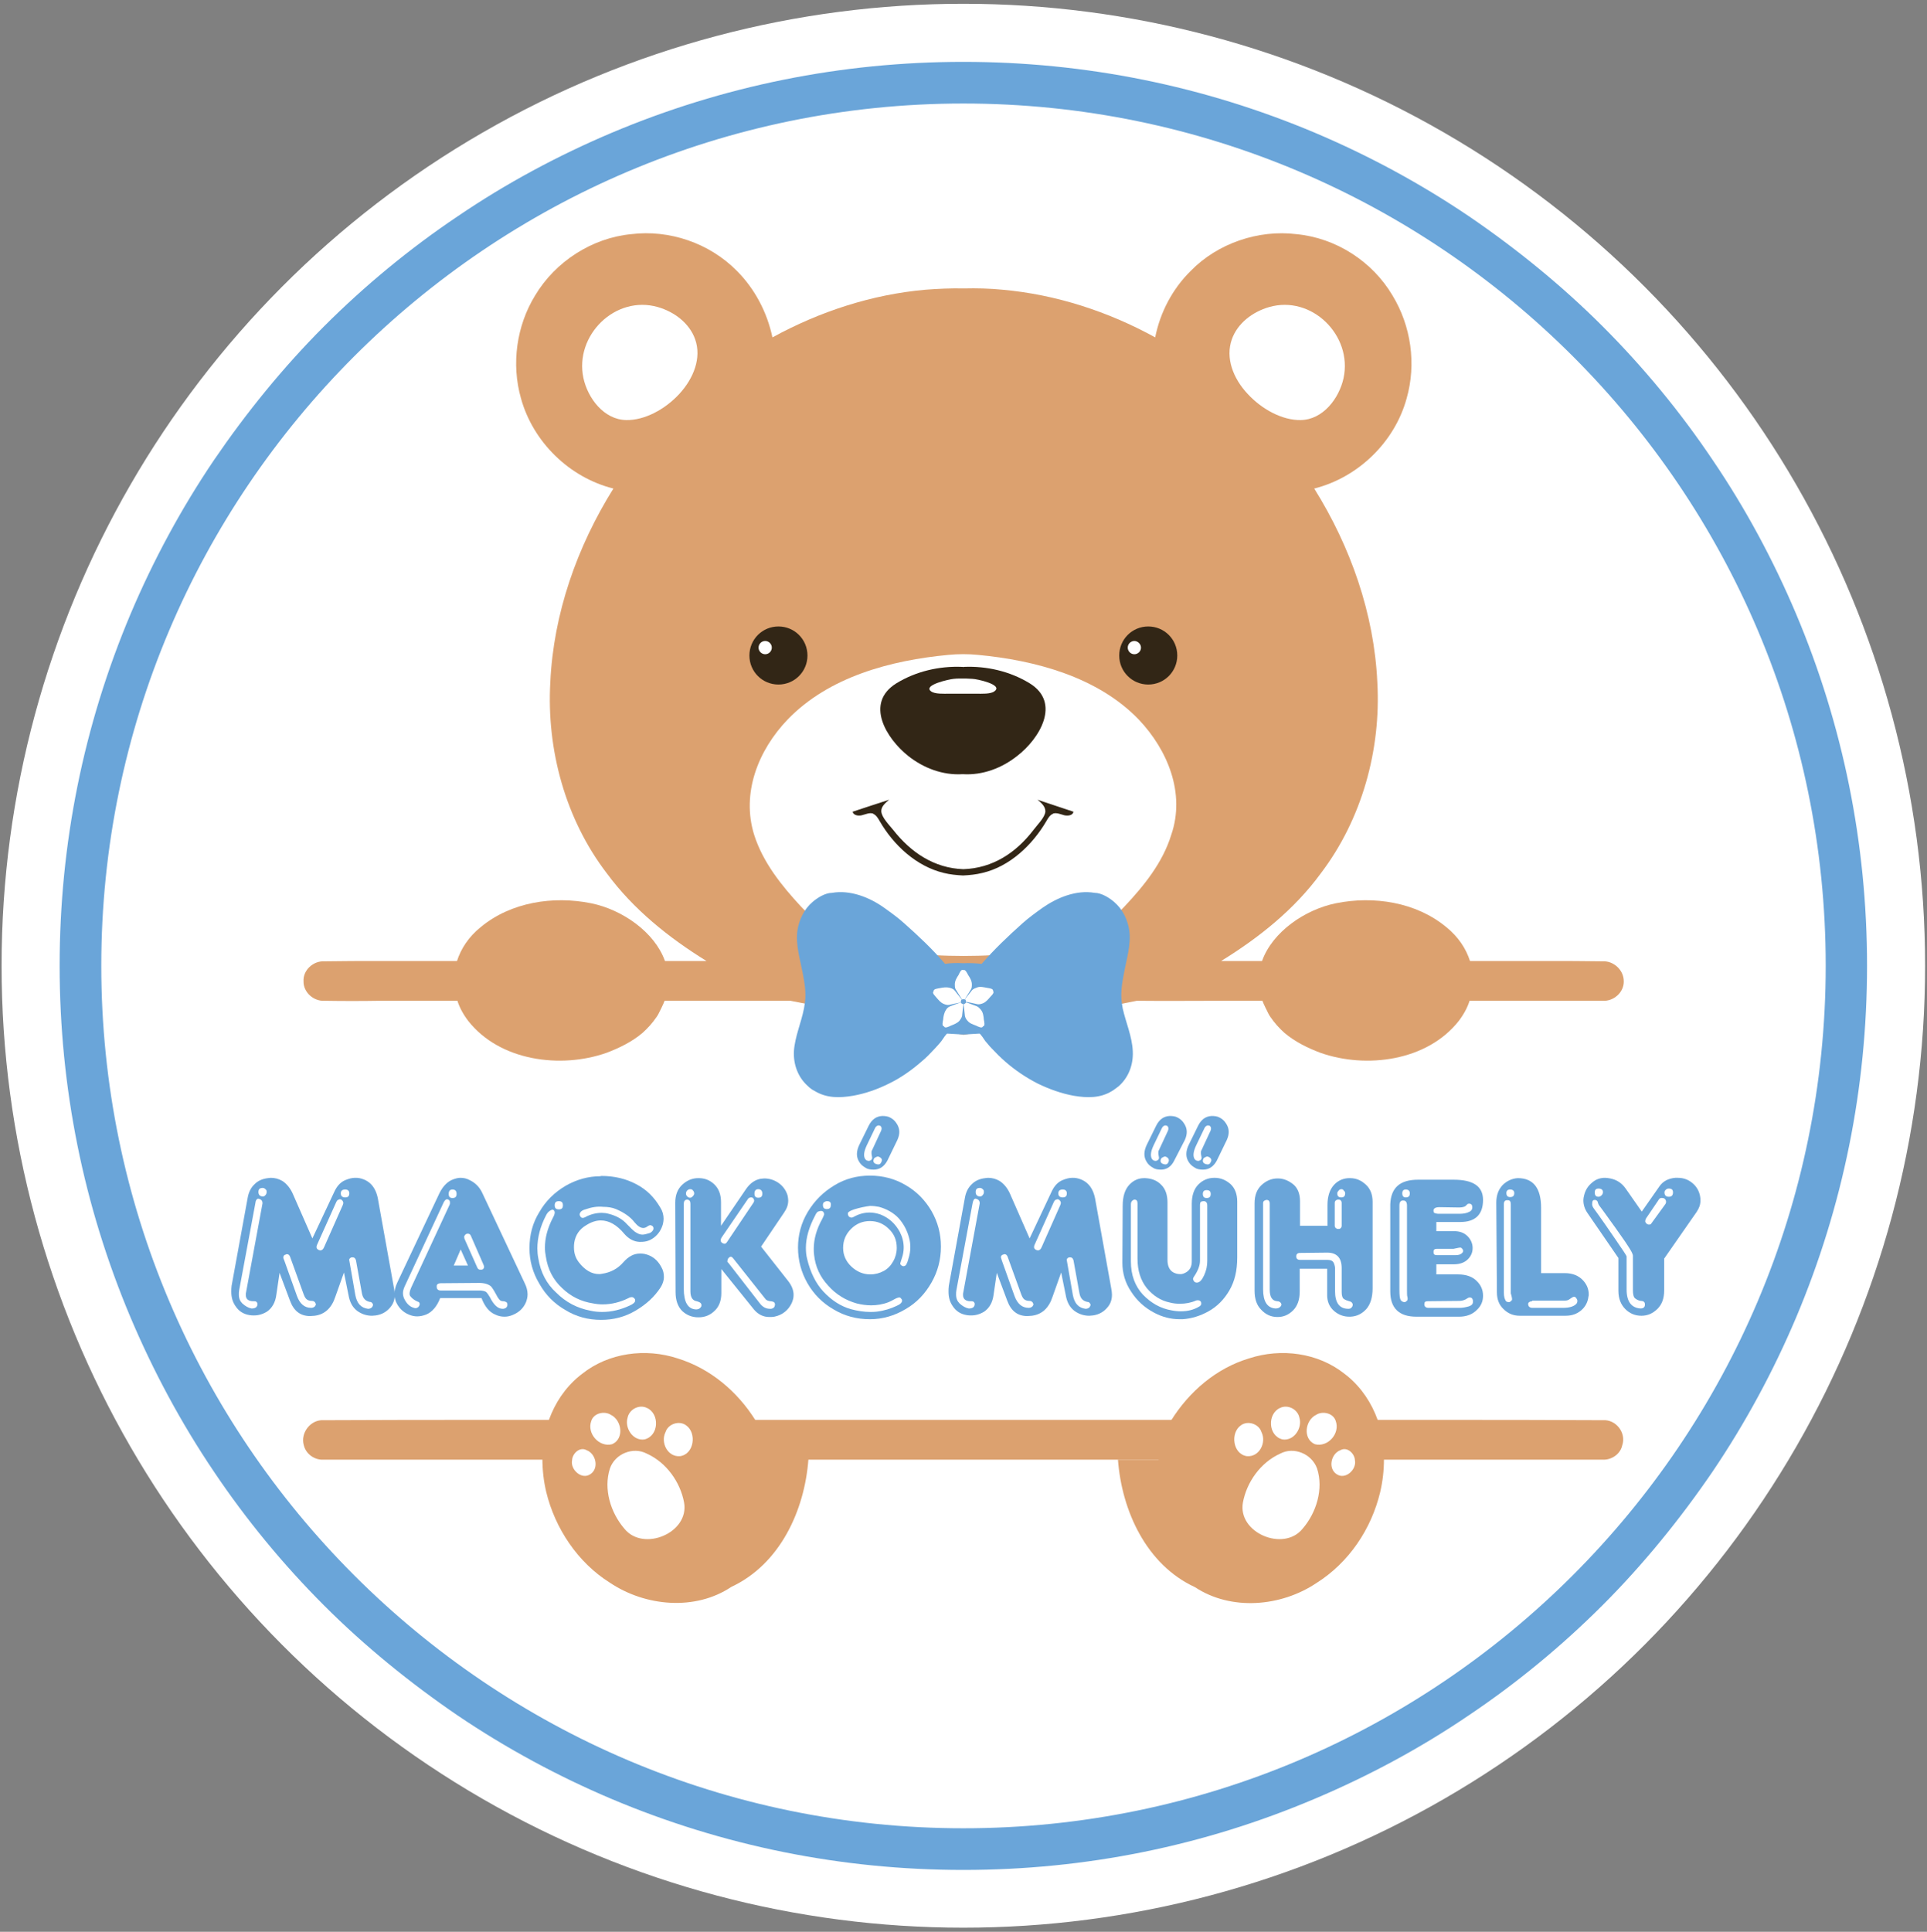 <svg xmlns="http://www.w3.org/2000/svg" xmlns:xlink="http://www.w3.org/1999/xlink" id="R&#xE9;teg_1" x="0px" y="0px" viewBox="-7.7 114.9 610.7 612.1" xml:space="preserve"><rect x="-7.7" y="114.9" width="610.7" height="612.1" fill="#808080" stroke="none"/><circle fill="#FFFFFF" cx="297.6" cy="420.9" r="304.8"></circle><path fill="#FFFFFF" d="M579.9,420.9c0,155.9-126.3,282.2-282.2,282.2S15.4,576.8,15.4,420.9s126.3-282.2,282.2-282.2 S579.9,265.1,579.9,420.9"></path><circle fill="none" stroke="#000000" stroke-miterlimit="10" cx="297.6" cy="420.9" r="282.2"></circle><path fill="#6AA5D9" d="M297.6,707.4c-38.6,0-76.2-7.6-111.5-22.5c-17-7.2-33.3-16-48.7-26.4c-15.1-10.3-29.5-22-42.4-34.9 c-12.9-12.9-24.7-27.2-34.9-42.4c-10.4-15.4-19.2-31.8-26.4-48.8c-14.9-35.3-22.5-72.9-22.5-111.5s7.6-76.2,22.5-111.5 c7.2-17,16-33.3,26.4-48.7c10.3-15.1,22-29.5,34.9-42.4s27.2-24.7,42.4-34.9c15.3-10.4,31.7-19.2,48.7-26.4 c35.3-14.9,72.9-22.5,111.5-22.5s76.2,7.6,111.5,22.5c17,7.2,33.3,16,48.7,26.4c15.1,10.3,29.5,22,42.4,34.9 c12.9,12.9,24.7,27.2,34.9,42.4c10.4,15.3,19.2,31.7,26.4,48.7c14.9,35.3,22.5,72.9,22.5,111.5s-7.6,76.2-22.5,111.5 c-7.2,17-16,33.3-26.4,48.7c-10.3,15.1-22,29.5-34.9,42.4s-27.2,24.7-42.4,34.9c-15.3,10.4-31.7,19.2-48.7,26.4 C373.8,699.8,336.3,707.4,297.6,707.4 M297.6,147.7C147,147.7,24.4,270.3,24.4,420.9S147,694.2,297.6,694.2s273.3-122.6,273.3-273.3 S448.3,147.7,297.6,147.7"></path><path fill="#DCA16F" d="M500.3,564.9c-17.7-0.1-35.3-0.1-53.1-0.1h-28.8h-37.9H342h-30.5h-13.8h-0.1l0,0h-0.1h-13.8h-30.5h-38.5 h-37.9H148c-17.7,0-35.3,0-53.1,0.1c-4.1-0.3-7.5,4-6.3,8c0.7,2.8,3.5,4.7,6.3,4.5c16.8,0,33.6,0,50.5,0c9.6,0,19.2,0,28.8,0h39.2 h40.2h31.3h12.7l0,0h12.5h31.3h40.2h39.2c9.6,0,19.2,0,28.8,0c16.8,0,33.6,0,50.5,0c2.8,0.2,5.7-1.7,6.3-4.5 C507.8,568.9,504.4,564.6,500.3,564.9"></path><path fill="#DCA16F" d="M500.2,419.5c-5.8-0.1-11.7-0.1-17.7-0.1l0,0H382.3c-1,0-2,0-3,0c12-7.4,23.2-16.3,31.6-27.8 c13-17.1,19.1-39.1,17.9-60.5c-1-21.8-8.5-43-20-61.4c13.9-3.5,25.5-14.7,29.3-28.6c3.1-10.9,1.4-22.9-4.5-32.6 c-6.4-10.8-17.9-18.2-30.4-19.4c-12.1-1.5-25,2.9-33.5,11.6c-5.8,5.7-9.7,13.1-11.3,21.1c-14.9-8.2-31.5-13.6-48.4-15.1 c-4.1-0.4-8.2-0.5-12.2-0.4c-4.1-0.1-8.2,0.1-12.2,0.4c-17,1.5-33.5,6.9-48.5,15.1c-1.7-8-5.6-15.4-11.3-21.1 c-8.7-8.8-21.4-13.1-33.5-11.6c-12.4,1.2-24,8.7-30.4,19.4c-5.9,9.6-7.6,21.7-4.5,32.6c3.8,13.8,15.3,25.1,29.3,28.6 c-11.5,18.4-19,39.6-20,61.4c-1.2,21.4,4.8,43.4,17.9,60.5c8.4,11.4,19.6,20.4,31.6,27.8c-0.9,0-1.9,0-3,0H112.8l0,0 c-6,0-11.9,0-17.7,0.1c-3.5-0.2-6.8,2.8-6.6,6.3c-0.1,3.5,3.2,6.4,6.6,6.2c5.8,0.1,11.7,0.1,17.7,0c30.1,0,60.1,0,90.1,0l0,0 c1.9,0,3.9,0,5.9,0h6.5l0,0c9.2,0,18.6,0,27.5,0l9.2,1.8l45.7,9l0,0l0,0l0,0l0,0l45.7-9l9.2-1.8c8.9,0.1,18.2,0,27.5,0l0,0h6.5 c2,0,3.9,0,5.9,0l0,0c30.1,0,60.1,0,90.1,0c6,0,11.9,0,17.7,0c3.4,0.2,6.7-2.7,6.6-6.2C506.9,422.2,503.6,419.3,500.2,419.5"></path><path fill="#FFFFFF" d="M353.2,342.9c-13-13.5-32.8-18.8-51-20.5c-3-0.3-6.2-0.3-9.3,0c-18.2,1.7-37.9,6.9-51,20.5 c-9.3,9.7-14.7,23.3-10.6,36.5c2.8,8.8,8.7,16.1,14.8,22.7c4,4.3,9.2,7.4,14.6,9.6c11.7,4.9,24.5,6.1,37,6.1s24.7-1.2,36.4-6.1 c5.4-2.3,10.6-5.3,14.6-9.6c6.2-6.6,12.1-13.9,14.8-22.7C368,366.3,362.4,352.6,353.2,342.9"></path><path fill="#322616" d="M318.6,331.4c-6.2-3.8-13.6-5.5-20.8-5.2c0,0,0,0-0.1,0s-0.1,0.1-0.2,0.1c0-0.1-0.1-0.1-0.2-0.1 c0,0,0,0-0.1,0c-7.2-0.3-14.6,1.4-20.8,5.2c-10.2,6.3-3.1,17.6,3.7,23c4.9,3.9,11,6.2,17.3,5.8c6.3,0.4,12.4-1.9,17.3-5.8 C321.7,349,328.7,337.6,318.6,331.4"></path><path fill="#FFFFFF" d="M387.7,239.7c4.6,5,11.1,8.4,16.8,8.3c7.1-0.1,12.2-6.9,13.6-13.3c2.9-13.5-10.1-26.4-23.6-22.5 c-5.2,1.5-10,5.1-11.8,10.2C380.6,228.3,383.1,234.8,387.7,239.7"></path><path fill="#322616" d="M365.4,322.6c0,5.1-4.1,9.2-9.2,9.2c-5.1,0-9.2-4.1-9.2-9.2c0-5.1,4.1-9.2,9.2-9.2 C361.3,313.4,365.4,317.5,365.4,322.6"></path><path fill="#FFFFFF" d="M353.9,320.1c0,1.2-1,2.1-2.1,2.1c-1.2,0-2.1-1-2.1-2.1c0-1.2,1-2.1,2.1-2.1S353.9,319,353.9,320.1"></path><path fill="#DCA16F" d="M458.2,419.5c-1.3-4.1-3.8-7.8-7.5-10.8c-9.6-8-23.1-10-35-7.6c-9.9,2-20.1,9.1-23.4,18.2 c-1.4,3.9-1.6,8.1,0,12.4v0.1c0.3,0.8,0.7,1.7,1.1,2.5c0.5,0.9,0.9,2,1.5,2.8c1.3,1.9,2.8,3.6,4.5,5.1c3.3,2.8,7.4,4.8,11.4,6.3 c14.5,5.1,33.8,2.6,43.8-10.1c1.6-2.1,2.8-4.3,3.5-6.6C459.5,427.9,459.5,423.5,458.2,419.5"></path><path fill="#FFFFFF" d="M207.6,239.7c-4.6,5-11.1,8.4-16.8,8.3c-7.1-0.1-12.2-6.9-13.6-13.3c-2.9-13.5,10.1-26.4,23.6-22.5 c5.2,1.5,10,5.1,11.8,10.2C214.7,228.3,212.1,234.8,207.6,239.7"></path><path fill="#322616" d="M229.8,322.6c0,5.1,4.1,9.2,9.2,9.2c5.1,0,9.2-4.1,9.2-9.2c0-5.1-4.1-9.2-9.2-9.2 C233.9,313.4,229.8,317.5,229.8,322.6"></path><path fill="#FFFFFF" d="M232.7,320.1c0,1.2,1,2.1,2.1,2.1c1.2,0,2.1-1,2.1-2.1c0-1.2-1-2.1-2.1-2.1C233.6,318,232.7,319,232.7,320.1 "></path><path fill="#DCA16F" d="M137.1,419.5c1.3-4.1,3.8-7.8,7.5-10.8c9.6-8,23.1-10,35-7.6c9.9,2,20.1,9.1,23.4,18.2 c1.4,3.9,1.6,8.1,0,12.4v0.1c-0.3,0.8-0.7,1.7-1.1,2.5c-0.5,0.9-0.9,2-1.5,2.8c-1.3,1.9-2.8,3.6-4.5,5.1c-3.3,2.8-7.4,4.8-11.4,6.3 c-14.5,5.1-33.8,2.6-43.8-10.1c-1.6-2.1-2.8-4.3-3.5-6.6C135.8,427.9,135.8,423.5,137.1,419.5"></path><path fill="#6AA5D9" d="M351.3,448c-0.2-4.7-2.2-9.1-3.2-13.6c-0.1-0.6-0.2-1.3-0.3-1.9c-0.4-3.1,0.1-6.1,0.7-9.2 c0.8-4.4,2.3-9.1,1.7-13.5c-0.5-3.5-2.1-6.8-4.8-9.1c-1.6-1.4-4.1-2.9-6.2-2.9c-5.8-1-11.9,1.5-16.6,4.8c-2.1,1.5-4.3,3.1-6.2,4.8 c-4.6,4.1-9.1,8.4-13,12.9c-1.9-0.2-3.9-0.3-5.8-0.2c-1.9-0.1-3.9-0.1-5.8,0.2c-4-4.7-8.5-8.9-13-12.9c-2-1.8-4.1-3.3-6.2-4.8 c-4.7-3.4-10.9-5.8-16.6-4.8c-2.2,0-4.7,1.6-6.2,2.9c-2.7,2.3-4.3,5.7-4.8,9.1c-0.6,4.5,0.9,9.2,1.7,13.5c0.6,3.1,1.1,6.1,0.7,9.2 c-0.1,0.6-0.2,1.3-0.3,1.9c-0.9,4.6-2.9,9-3.2,13.6c-0.2,4.2,1.3,8.3,4.5,11.1c0.6,0.6,1.3,1.1,2.1,1.5c3.8,2.3,7.9,2.2,12.1,1.5 c4-0.7,7.9-2.1,11.5-3.9c3.7-1.8,7.1-4.2,10.2-6.9c1.6-1.3,3-2.8,4.4-4.3c0.7-0.8,1.4-1.5,2-2.3c0.2-0.3,1.5-2.3,1.8-2.3 c1.7,0.1,3.4,0.2,5.1,0.3l0,0l0,0l0,0l0,0c1.7-0.1,3.4-0.2,5.1-0.3c0.3,0,1.6,2,1.8,2.3c0.7,0.8,1.3,1.6,2,2.3 c1.4,1.5,2.9,3,4.4,4.3c3.1,2.7,6.5,5,10.2,6.9c3.7,1.8,7.6,3.2,11.5,3.9c4.2,0.7,8.4,0.8,12.1-1.5c0.7-0.4,1.4-1,2.1-1.5 C350,456.3,351.5,452.2,351.3,448"></path><path fill="#322616" d="M321.1,368.3c1.2,1,2.5,2.1,2.5,3.7c-0.1,1.9-2.7,4.4-3.8,5.9c-5.5,7.2-12.9,12.1-22.2,12.4 c-9.3-0.3-16.7-5.4-22.2-12.4c-1.2-1.5-3.7-4-3.8-5.9c-0.1-1.5,1.3-2.7,2.5-3.7c-3.9,1.3-7.8,2.5-11.6,3.8c0.3,1.2,1.9,1.4,3,1.1 c1.2-0.3,2.4-0.9,3.5-0.5c0,0,0.1,0,0.1,0.1c0.9,0.4,1.5,1.4,2,2.3c4.4,7.6,11.6,14.3,20.3,16.4c2,0.5,4.1,0.7,6.1,0.8l0,0l0,0l0,0 l0,0c2.1-0.1,4.1-0.3,6.1-0.8c8.7-2,15.9-8.9,20.3-16.4c0.5-0.9,1.1-1.9,2-2.3c0,0,0.1,0,0.1-0.1c1.1-0.4,2.4,0.2,3.5,0.5 c1.2,0.3,2.8,0.1,3-1.1C328.9,370.9,325,369.6,321.1,368.3"></path><path fill="#FFFFFF" d="M300.5,330c-0.7,0-1.3-0.1-2-0.1c-0.3,0-0.6,0-1,0c-0.3,0-0.6,0-1,0c-0.6,0-1.3,0-2,0.1 c-1.2,0.1-9.7,1.9-7.2,3.9c1.2,1,4.3,0.8,5.8,0.8c0.2,0,0.5,0,0.7,0c0.1,0,0.2,0,0.3,0c0.3,0,0.7,0,1,0c0.1,0,0.2,0,0.3,0l0,0 c0.7,0,1.3,0,2,0l0,0l0,0l0,0l0,0c0.7,0,1.3,0,2,0l0,0c0.1,0,0.2,0,0.3,0c0.3,0,0.7,0,1,0c0.1,0,0.2,0,0.3,0c0.2,0,0.5,0,0.7,0 c1.5,0,4.6,0.2,5.8-0.8C310.3,331.8,301.7,330,300.5,330"></path><path fill="#DCA16F" d="M235.7,577.4c0,0-1-8.2-4-12.5c-5.7-9.1-14.3-16.4-24.7-19.6c-10.1-3.3-21.8-1.8-30.2,4.9 c-0.3,0.2-0.6,0.5-0.9,0.7c-4.6,3.8-7.7,8.6-9.6,13.8l0,0c-1.4,4-2.1,8.3-2.1,12.5c0,3.5,0.4,7,1.2,10.4c2.8,11.6,10,22.4,20.2,28.8 c11.2,7.5,27,9,38.5,1.3c15.4-7.2,23.2-24.2,24.4-40.4h-12.9V577.4z"></path><path fill="#DCA16F" d="M428.9,564.8L428.9,564.8c-1.9-5.3-5.1-10.2-9.6-13.9c-0.3-0.2-0.6-0.5-0.9-0.7c-8.4-6.7-20.1-8.2-30.2-4.9 c-10.4,3.1-19,10.5-24.7,19.6c-3,4.3-4,12.5-4,12.5h-12.9c1.2,16.2,9,33.3,24.4,40.4c11.5,7.6,27.3,6.2,38.5-1.3 c10.3-6.5,17.4-17.1,20.2-28.8c0.8-3.4,1.2-6.9,1.2-10.4C431,573,430.3,568.8,428.9,564.8"></path><path fill="#FFFFFF" d="M196.5,571c-3.6,0.5-6.3-3.6-5.3-6.9c0.5-2.6,3.6-4.3,6.1-3.1C201.4,562.8,201.2,569.9,196.5,571"></path><path fill="#FFFFFF" d="M179.7,565.1c0.8-2.5,4.2-3.2,6.2-1.9c3.5,1.7,4.3,7.6,0.4,9.3C182.2,573.6,178.2,569.1,179.7,565.1"></path><path fill="#FFFFFF" d="M203.2,568.7c0.8-2.6,4.3-3.8,6.5-2.2c3.5,2.4,2.6,9.2-1.9,9.8C203.8,576.6,201.6,571.9,203.2,568.7"></path><path fill="#FFFFFF" d="M178.2,574.4c3,1.1,4,5.8,1.2,7.6c-2.8,1.9-6.4-1.5-5.8-4.4C173.7,575.4,176.1,573.2,178.2,574.4"></path><path fill="#FFFFFF" d="M197.3,575.5c6.2,2.8,10.6,9,11.8,15.5c1.7,9.6-12.9,15.7-18.9,8.3c-4.4-5.1-6.7-12.6-4.6-19.1 C187.2,575.5,193,573.2,197.3,575.5"></path><path fill="#FFFFFF" d="M398.8,571c3.6,0.5,6.3-3.6,5.3-6.9c-0.5-2.6-3.6-4.3-6.1-3.1C393.9,562.8,394.1,569.9,398.8,571"></path><path fill="#FFFFFF" d="M415.6,565.1c-0.8-2.5-4.2-3.2-6.2-1.9c-3.5,1.7-4.3,7.6-0.4,9.3C413.1,573.6,417.1,569.1,415.6,565.1"></path><path fill="#FFFFFF" d="M392.1,568.7c-0.8-2.6-4.3-3.8-6.5-2.2c-3.5,2.4-2.6,9.2,1.9,9.8C391.5,576.6,393.7,571.9,392.1,568.7"></path><path fill="#FFFFFF" d="M417.1,574.4c-3,1.1-4,5.8-1.2,7.6c2.8,1.9,6.4-1.5,5.8-4.4C421.6,575.4,419.2,573.2,417.1,574.4"></path><path fill="#FFFFFF" d="M398,575.5c-6.2,2.8-10.6,9-11.8,15.5c-1.7,9.6,12.9,15.7,18.9,8.3c4.4-5.1,6.7-12.6,4.6-19.1 C408,575.5,402.3,573.2,398,575.5"></path><path fill="#6AA5D9" d="M70.8,494.4c0.3-1.7,1-3.2,2.2-4.3c1.1-1.1,2.5-1.7,4.2-1.9c0.3,0,0.6-0.1,0.9-0.1c1.3,0,2.5,0.3,3.7,1 c1.4,0.9,2.6,2.4,3.4,4.3l6.1,13.9l7.1-15.1c0.8-1.6,1.9-2.8,3.4-3.4c1-0.4,2-0.7,3-0.7c0.5,0,0.9,0,1.4,0.1c3.4,0.7,5.4,3.1,6,7.3 l5,27.8c0.1,0.6,0.2,1.2,0.2,1.8c0,1.5-0.4,2.8-1.3,3.9c-1.2,1.5-2.7,2.4-4.7,2.7c-0.4,0-0.8,0.1-1.2,0.1c-1.5,0-2.9-0.4-4.2-1.2 c-1.6-1-2.6-2.5-3.1-4.6l-1.6-7.9l-2.7,7.6c-1.2,3.7-3.4,5.7-6.6,6.1c-0.5,0-0.9,0.1-1.4,0.1c-3.1,0-5.2-1.6-6.4-4.9l-3.3-8.8 l-1,6.8c-0.3,2.6-1.4,4.4-3,5.5c-1.3,0.8-2.7,1.2-4.1,1.2c-0.4,0-0.9,0-1.4-0.1c-1.9-0.3-3.4-1.2-4.5-2.9c-0.9-1.3-1.3-2.8-1.3-4.5 c0-0.6,0-1.2,0.1-1.9L70.8,494.4z M73.2,496.3l-5.1,27.4c-0.1,0.5-0.1,0.9-0.1,1.4c0,1.2,0.4,2.1,1.1,2.8c1,0.9,1.9,1.4,2.9,1.6h0.2 c0.6,0,1.1-0.2,1.4-0.5c0.2-0.3,0.3-0.5,0.3-0.9c0-0.1,0-0.3-0.1-0.4c-0.1-0.3-0.4-0.5-0.9-0.5h-0.3c-1.6,0-2.4-0.7-2.4-2 c0-0.3,0-0.6,0.1-0.9l5.1-27.6c0-0.2,0.1-0.4,0.1-0.5c0-0.7-0.3-1.2-1-1.4c-0.1,0-0.2-0.1-0.3-0.1C73.7,494.7,73.3,495.2,73.2,496.3  M75.6,491.3c-1,0-1.4,0.4-1.4,1.3s0.5,1.4,1.4,1.4c0.3,0,0.6-0.1,0.8-0.4c0.3-0.3,0.4-0.6,0.4-1c0-0.3,0-0.5-0.1-0.6 c-0.1-0.2-0.3-0.3-0.5-0.5C76,491.4,75.8,491.3,75.6,491.3 M82.4,514.3l4,11.2c0.9,2.5,2.4,3.8,4.5,3.8c0.4,0,0.7-0.1,1-0.3 s0.4-0.5,0.5-0.7c0-0.3-0.1-0.5-0.3-0.8c-0.3-0.3-0.6-0.4-0.9-0.4c-0.8,0-1.3-0.2-1.7-0.5c-0.4-0.3-0.7-0.9-1-1.7l-4.2-11.6 c-0.2-0.7-0.6-1-1-1c-0.1,0-0.3,0-0.4,0.1c-0.5,0.1-0.8,0.4-0.8,0.9C82.1,513.6,82.2,513.9,82.4,514.3 M98.9,495.7l-6.2,13.8 c0,0.2-0.1,0.3-0.1,0.5c0,0.5,0.3,0.8,0.8,1c0.1,0,0.3,0.1,0.4,0.1c0.5,0,0.9-0.3,1.2-1l5.9-13.3c0.1-0.3,0.2-0.5,0.2-0.7 c0-0.3-0.1-0.6-0.4-0.9c-0.2-0.2-0.4-0.3-0.7-0.3c-0.1,0-0.2,0-0.3,0.1C99.4,495,99.1,495.3,98.9,495.7 M101.7,491.8 c-0.9,0-1.4,0.4-1.4,1.2c0,0.9,0.5,1.3,1.4,1.3c0.9,0,1.3-0.4,1.3-1.3C103,492.3,102.6,491.8,101.7,491.8 M103,514.3l1.9,10.9 c0.5,2.7,1.8,4.1,4,4.4h0.1c0.5,0,0.9-0.2,1.2-0.5c0.2-0.3,0.3-0.5,0.3-0.8c0-0.1,0-0.2-0.1-0.3c-0.2-0.4-0.5-0.6-1-0.6 c-1.3-0.3-2.1-1.1-2.4-2.7l-1.9-10.5c-0.2-0.6-0.5-0.9-1-0.9h-0.2c-0.3,0-0.5,0.1-0.7,0.3S102.9,514,103,514.3L103,514.3L103,514.3z "></path><path fill="#6AA5D9" d="M131.6,492.9c1.1-2.2,2.6-3.7,4.3-4.3c0.8-0.3,1.6-0.5,2.3-0.5c1,0,2,0.2,2.9,0.7c1.7,0.8,3.1,2.1,4,4 l13.5,28.7c0.6,1.2,0.9,2.4,0.9,3.5c0,0.9-0.2,1.7-0.5,2.5c-0.8,1.9-2.2,3.2-4.1,4c-0.9,0.4-1.8,0.6-2.7,0.6c-1,0-2-0.2-3-0.7 c-1.9-0.8-3.3-2.6-4.3-5.2h-13.1c-1,2.6-2.5,4.4-4.4,5.2c-1,0.4-2,0.6-2.9,0.6c-0.9,0-1.8-0.2-2.7-0.6c-1.9-0.8-3.2-2.2-4-4 c-0.3-0.8-0.5-1.6-0.5-2.4c0-1.2,0.3-2.4,0.9-3.7L131.6,492.9z M132.9,495.9l-12.4,26.7c-0.3,0.7-0.5,1.4-0.5,2 c0,0.8,0.2,1.5,0.6,2.2c0.7,1.3,1.7,2.2,2.9,2.5c0.2,0.1,0.3,0.1,0.5,0.1c0.3,0,0.5-0.1,0.8-0.3c0.3-0.3,0.5-0.6,0.5-1 c0-0.4-0.2-0.7-0.7-0.8c-0.9-0.4-1.6-0.9-2.1-1.5c-0.3-0.3-0.4-0.6-0.4-1c0-0.5,0.2-1.2,0.5-1.9l12.2-26.3c0.1-0.2,0.1-0.4,0.1-0.6 s0-0.4-0.1-0.6c-0.2-0.3-0.5-0.5-0.8-0.5h-0.1C133.6,494.9,133.2,495.3,132.9,495.9 M132,521.5c-0.6,0-1,0.2-1.2,0.5 c-0.1,0.2-0.1,0.3-0.1,0.5s0,0.4,0.1,0.7c0.2,0.4,0.6,0.6,1.1,0.6h12.3c1,0,1.8,0.2,2.2,0.5c0.4,0.4,0.8,1,1.2,1.7 c1.2,2.4,2.5,3.6,4,3.6c0.2,0,0.4,0,0.6-0.1c0.5-0.1,0.8-0.5,0.9-1v-0.3c0-0.4-0.2-0.7-0.5-0.8c-0.3-0.1-0.5-0.2-0.7-0.2 c-0.3,0-0.5,0-0.7-0.1c-0.4,0-1-0.7-1.7-2.1c-0.7-1.3-1.3-2.2-1.6-2.5c-0.8-0.7-2.1-1.1-3.8-1.1L132,521.5L132,521.5z M135.7,491.8 c-0.8,0-1.2,0.5-1.2,1.4c0,0.9,0.4,1.3,1.2,1.3c0.9,0,1.3-0.4,1.3-1.3C137,492.3,136.6,491.8,135.7,491.8 M138.3,510.8l-2.2,5.1h4.5 L138.3,510.8z M139.5,507.4l4,9c0.2,0.5,0.5,0.8,0.9,0.8h0.3c0.3,0,0.6,0,0.8-0.3c0.1-0.1,0.2-0.3,0.2-0.5s0-0.4-0.1-0.6l-4.1-9.4 c-0.2-0.4-0.5-0.6-0.9-0.6s-0.7,0.1-0.9,0.4c-0.2,0.2-0.3,0.4-0.3,0.6C139.4,507.1,139.5,507.2,139.5,507.4"></path><path fill="#6AA5D9" d="M182.8,487.5c4.2,0,7.9,0.9,11.1,2.6c3.3,1.7,5.8,4.2,7.7,7.5c0.7,1.1,1,2.3,1,3.5c0,0.5-0.1,1.1-0.2,1.6 c-0.5,1.8-1.4,3.2-2.8,4.3c-1.3,1-2.6,1.4-4.2,1.4h-0.5c-1.7-0.1-3.3-0.9-4.7-2.5c-2.4-2.9-4.9-4.3-7.5-4.3c-1.5,0-3,0.5-4.6,1.5 c-2.2,1.3-3.4,3.1-3.8,5.5c-0.1,0.6-0.1,1.1-0.1,1.6c0,1.7,0.5,3.3,1.5,4.6c1.9,2.5,4.1,3.8,6.4,3.8c0.3,0,0.6,0,1-0.1 c2.7-0.4,5-1.6,6.8-3.7c1.6-1.8,3.3-2.7,5.2-2.7c0.4,0,0.9,0,1.4,0.1c2.4,0.5,4.2,1.9,5.4,4.2c0.6,1,0.8,2.1,0.8,3.1 c0,1.2-0.4,2.3-1.1,3.4c-1.9,2.9-4.5,5.3-7.9,7.3c-3.4,2-7,2.9-10.9,2.9c-4.1,0-7.9-1-11.3-3.1c-3.5-2-6.3-4.8-8.3-8.4 c-2.1-3.5-3.1-7.3-3.1-11.2c0-4.2,1-8,3.1-11.4c2-3.5,4.8-6.3,8.4-8.4c3.5-2,7.2-3,11-3L182.8,487.5L182.8,487.5z M165.4,499.9 c-1.9,3.6-2.8,7.2-2.8,10.6c0,1,0.1,2.1,0.3,3.1c0.7,4.4,2.6,8.1,5.7,10.9c3,3,6.6,4.9,10.8,5.7c1.3,0.3,2.5,0.4,3.8,0.4 c2.9,0,5.8-0.7,8.6-2c1.2-0.5,1.8-1.1,1.8-1.6c0-0.2,0-0.3-0.1-0.5c-0.3-0.4-0.6-0.6-1-0.6c-0.3,0-0.7,0.1-1,0.3 c-2.6,1.3-5.4,2-8.2,2c-1,0-2-0.1-3-0.3c-3.9-0.6-7.1-2.2-9.9-4.9c-2.8-2.6-4.5-5.9-5.1-9.9c-0.2-1-0.3-1.9-0.3-2.9 c0-3,0.8-6.1,2.5-9.4c0.4-0.7,0.6-1.3,0.6-1.7c0-0.3-0.1-0.5-0.2-0.6c-0.1-0.2-0.3-0.3-0.5-0.3s-0.4,0.1-0.6,0.2 C166.1,498.8,165.7,499.3,165.4,499.9 M169.4,495.5c-0.9,0-1.3,0.4-1.3,1.3s0.4,1.3,1.3,1.3c0.9,0,1.3-0.4,1.3-1.3 S170.3,495.5,169.4,495.5 M177.8,498.1c-0.8,0.2-1.4,0.6-1.6,1c-0.1,0.2-0.2,0.4-0.2,0.6s0.1,0.4,0.2,0.6c0.2,0.3,0.4,0.5,0.8,0.5 c0.2,0,0.5-0.1,0.7-0.2c1.8-1,3.6-1.4,5.3-1.4c0.7,0,1.5,0.1,2.2,0.3c2.4,0.6,4.4,1.7,5.8,3.3c0.6,0.6,1.1,1.1,1.6,1.6 c0.5,0.5,1,0.9,1.6,1.2c0.5,0.3,1.1,0.5,1.7,0.5c0.6,0,1.3-0.2,2.3-0.5c0.5-0.2,0.9-0.6,1.1-1c0.1-0.2,0.1-0.3,0.1-0.5 c0-0.3-0.1-0.5-0.3-0.7c-0.3-0.2-0.5-0.3-0.7-0.3c-0.2,0-0.4,0.1-0.6,0.2c-0.3,0.2-0.5,0.3-0.8,0.5c-0.3,0.1-0.5,0.2-0.8,0.2 c-0.9,0-1.8-0.6-2.8-1.8c-1.3-1.7-3.3-3.1-5.9-4.2c-1.2-0.5-2.6-0.7-4-0.7C181.6,497.1,179.8,497.4,177.8,498.1"></path><path fill="#6AA5D9" d="M206.3,496c0-2.4,0.7-4.3,2.2-5.7s3.2-2.1,5.1-2.1h0.1c1.9,0,3.5,0.6,4.9,1.9c1.5,1.4,2.2,3.3,2.2,5.7v7.5 l7.9-11.6c1.3-1.9,2.9-3,4.7-3.3c0.4,0,0.7-0.1,1.1-0.1c1.5,0,2.9,0.4,4.2,1.2c1.6,1,2.7,2.5,3.2,4.2c0.1,0.5,0.2,1.1,0.2,1.6 c0,1.3-0.4,2.5-1.3,3.8l-7.3,10.8l8.5,10.8c1.2,1.5,1.8,3,1.8,4.5c0,0.9-0.2,1.7-0.6,2.6c-1.1,2.3-3,3.8-5.5,4.3 c-0.5,0.1-1,0.1-1.6,0.1c-1.9,0-3.5-0.8-4.8-2.3l-10.4-12.9v7.6c0,2.4-0.7,4.3-2.1,5.6c-1.4,1.4-3.1,2.1-5.1,2.1h-0.1 c-2,0-3.7-0.7-5.1-2c-1.4-1.4-2.1-3.4-2.1-6L206.3,496L206.3,496z M209,496.4v26.8c0,4.3,1.3,6.5,3.9,6.6c0.6,0,1.1-0.2,1.4-0.6 c0.2-0.2,0.3-0.4,0.3-0.7c0-0.1,0-0.3-0.1-0.5c-0.2-0.4-0.7-0.6-1.4-0.8c-1.3-0.2-2-1.2-2-3.2v-27.7c0-0.8-0.3-1.2-1-1.3H210 C209.3,495.1,209,495.5,209,496.4 M211.1,491.7c-0.4,0-0.7,0.1-1,0.4c-0.3,0.3-0.4,0.6-0.4,1c0,0.3,0.1,0.6,0.4,0.9 c0.3,0.3,0.6,0.4,0.9,0.4s0.5-0.1,0.8-0.4c0.3-0.3,0.5-0.6,0.5-0.9c0-0.4-0.1-0.7-0.4-1C211.8,491.9,211.5,491.7,211.1,491.7  M229.2,495l-8.2,12c-0.2,0.3-0.3,0.6-0.3,0.9c0,0.4,0.2,0.7,0.6,0.9c0.2,0.1,0.4,0.2,0.6,0.2c0.3,0,0.6-0.2,0.9-0.7l8.2-12.2 c0.2-0.3,0.3-0.5,0.3-0.7c0-0.2,0-0.3-0.1-0.5c-0.2-0.4-0.4-0.6-0.8-0.6C229.8,494.3,229.5,494.5,229.2,495 M223.1,515l10.1,13 c0.8,1,1.8,1.6,3.1,1.6h0.4c0.7-0.1,1.1-0.5,1.2-1.2v-0.2c0-0.5-0.3-0.8-0.8-0.9c-0.1,0-0.3-0.1-0.6-0.1c-0.3,0-0.6-0.1-0.9-0.2 c-0.3-0.1-0.6-0.3-0.8-0.6l-10-12.6c-0.3-0.4-0.6-0.7-0.9-0.7c-0.2,0-0.4,0.1-0.6,0.3c-0.3,0.3-0.4,0.5-0.4,0.8 C222.7,514.5,222.8,514.8,223.1,515 M232.6,491.7c-0.8,0-1.2,0.5-1.2,1.4c0,0.9,0.4,1.3,1.2,1.3c0.9,0,1.3-0.4,1.3-1.3 C233.9,492.2,233.4,491.7,232.6,491.7"></path><path fill="#6AA5D9" d="M268,487.4c4.1,0,7.9,1,11.3,3c3.5,2,6.2,4.8,8.2,8.2c2,3.5,3,7.2,3,11.3c0,4.1-1,7.9-3,11.4 c-2,3.5-4.7,6.4-8.2,8.4c-3.5,2.1-7.3,3.2-11.3,3.2c-4.2,0-8-1-11.5-3.1c-3.5-2-6.3-4.8-8.3-8.3c-2-3.5-3-7.3-3-11.3 c0-4,1-7.8,3.1-11.3s4.9-6.3,8.4-8.4C260.1,488.4,263.9,487.4,268,487.4 M250.6,500.1c-1.9,3.6-2.9,7-2.9,10.2 c0,1.2,0.1,2.4,0.4,3.5c1,4.2,2.7,7.7,5.1,10.3c2.7,2.9,5.6,4.7,8.7,5.6c2.2,0.6,4.3,0.9,6.2,0.9c0.7,0,1.4,0,2.1-0.1 c2.4-0.3,4.5-1,6.2-1.8c1.2-0.5,1.8-1.1,1.8-1.7c0-0.2-0.1-0.4-0.2-0.5c-0.2-0.3-0.4-0.5-0.6-0.5h-0.1c-0.3,0-0.9,0.2-1.6,0.6 c-0.7,0.4-1.3,0.7-1.8,0.9c-1.8,0.7-3.7,1-5.5,1c-1.5,0-3-0.2-4.6-0.6c-3.5-1-6.5-2.8-9-5.6c-2.6-2.8-4.1-6-4.5-9.8 c-0.1-0.6-0.1-1.3-0.1-1.9c0-3.1,0.9-6.3,2.7-9.5c0.3-0.6,0.5-1.1,0.6-1.4c0-0.4-0.2-0.8-0.5-1c-0.2-0.1-0.3-0.1-0.5-0.1 c-0.2,0-0.4,0-0.5,0.1C251.4,498.7,251,499.2,250.6,500.1 M254.4,495.5c-0.3,0-0.6,0.1-0.9,0.3c-0.3,0.2-0.4,0.5-0.4,0.9 c0,0.9,0.4,1.3,1.2,1.3c0.9,0,1.3-0.4,1.3-1.3C255.7,495.9,255.3,495.5,254.4,495.5 M268,501.8c-2.3,0-4.3,0.8-6,2.5 c-1.7,1.7-2.5,3.7-2.5,6s0.9,4.3,2.6,5.9c1.7,1.6,3.7,2.5,6,2.5c1.6,0,3-0.4,4.3-1.1c1.3-0.7,2.3-1.8,3-3.1c0.7-1.2,1.1-2.7,1.1-4.2 c0-2.4-0.8-4.4-2.5-6C272.4,502.7,270.4,501.8,268,501.8 M263,498.1c-1.2,0.4-1.9,0.8-2,1.2v0.1c0,0.5,0.2,0.9,0.5,1.1 c0.2,0.1,0.4,0.2,0.6,0.2c0.3,0,0.6-0.1,0.9-0.3c1.6-0.9,3.3-1.3,4.9-1.3c1.1,0,2.2,0.2,3.4,0.6c2.8,1.1,4.8,3,6.2,5.6 c0.8,1.6,1.2,3.2,1.2,4.9c0,1.1-0.2,2.3-0.6,3.4c0,0-0.2,0.6-0.5,1.6c0,0.4,0.3,0.7,0.9,0.9h0.1c0.4,0,0.7-0.2,0.9-0.5 c0.2-0.4,0.5-1,0.7-1.9c0.4-1.2,0.6-2.4,0.6-3.6c0-1-0.1-2-0.4-3c-0.6-2.3-1.7-4.4-3.3-6.2c-1.6-1.7-3.7-2.9-6.2-3.6 c-1-0.2-1.9-0.3-2.9-0.3C266.6,497.2,264.9,497.5,263,498.1"></path><path fill="#6AA5D9" d="M298.1,494.4c0.3-1.7,1-3.2,2.2-4.3c1.1-1.1,2.5-1.7,4.2-1.9c0.3,0,0.6-0.1,0.9-0.1c1.3,0,2.5,0.3,3.7,1 c1.4,0.9,2.6,2.4,3.4,4.3l6.1,13.9l7.1-15.1c0.8-1.6,1.9-2.8,3.4-3.4c1-0.4,2-0.7,3-0.7c0.5,0,1,0,1.4,0.1c3.4,0.7,5.4,3.1,6,7.3 l5,27.8c0.1,0.6,0.2,1.2,0.2,1.8c0,1.5-0.4,2.8-1.3,3.9c-1.2,1.5-2.7,2.4-4.7,2.7c-0.4,0-0.8,0.1-1.2,0.1c-1.5,0-2.9-0.4-4.2-1.2 c-1.6-1-2.6-2.5-3.1-4.6l-1.6-7.9l-2.7,7.6c-1.2,3.7-3.4,5.7-6.6,6.1c-0.5,0-0.9,0.1-1.4,0.1c-3.1,0-5.2-1.6-6.4-4.9l-3.3-8.8 l-1,6.8c-0.3,2.6-1.4,4.4-3,5.5c-1.3,0.8-2.7,1.2-4.1,1.2c-0.4,0-0.9,0-1.4-0.1c-1.9-0.3-3.4-1.2-4.5-2.9c-0.9-1.3-1.3-2.8-1.3-4.5 c0-0.6,0-1.2,0.1-1.9L298.1,494.4z M300.5,496.3l-5.1,27.4c-0.1,0.5-0.1,0.9-0.1,1.4c0,1.2,0.4,2.1,1.1,2.8c1,0.9,1.9,1.4,2.9,1.6 h0.2c0.6,0,1.1-0.2,1.4-0.5c0.2-0.3,0.3-0.5,0.3-0.9c0-0.1,0-0.3-0.1-0.4c-0.1-0.3-0.4-0.5-0.9-0.5h-0.3c-1.6,0-2.4-0.7-2.4-2 c0-0.3,0-0.6,0.1-0.9l5.1-27.6c0-0.2,0.1-0.4,0.1-0.5c0-0.7-0.3-1.2-1-1.4c-0.1,0-0.2-0.1-0.3-0.1 C301,494.7,300.7,495.2,300.5,496.3 M302.9,491.3c-1,0-1.4,0.4-1.4,1.3s0.5,1.4,1.4,1.4c0.3,0,0.6-0.1,0.8-0.4 c0.3-0.3,0.4-0.6,0.4-1c0-0.3,0-0.5-0.1-0.6c-0.1-0.2-0.3-0.3-0.5-0.5C303.4,491.4,303.1,491.3,302.9,491.3 M309.8,514.3l4,11.2 c0.9,2.5,2.4,3.8,4.5,3.8c0.4,0,0.7-0.1,1-0.3s0.4-0.5,0.5-0.7c0-0.3-0.1-0.5-0.3-0.8c-0.3-0.3-0.6-0.4-0.9-0.4 c-0.8,0-1.3-0.2-1.7-0.5c-0.4-0.3-0.7-0.9-1-1.7l-4.2-11.6c-0.2-0.7-0.6-1-1-1c-0.1,0-0.3,0-0.4,0.1c-0.5,0.1-0.8,0.4-0.8,0.9 C309.6,513.6,309.7,513.9,309.8,514.3 M326.3,495.7l-6.2,13.8c0,0.2-0.1,0.3-0.1,0.5c0,0.5,0.3,0.8,0.8,1c0.1,0,0.3,0.1,0.4,0.1 c0.5,0,0.9-0.3,1.2-1l5.9-13.3c0.1-0.3,0.2-0.5,0.2-0.7c0-0.3-0.1-0.6-0.4-0.9c-0.2-0.2-0.4-0.3-0.7-0.3c-0.1,0-0.2,0-0.3,0.1 C326.8,495,326.5,495.3,326.3,495.7 M329.1,491.8c-0.9,0-1.4,0.4-1.4,1.2c0,0.9,0.5,1.3,1.4,1.3c0.9,0,1.3-0.4,1.3-1.3 C330.4,492.3,330,491.8,329.1,491.8 M330.4,514.3l1.9,10.9c0.5,2.7,1.8,4.1,4,4.4h0.1c0.5,0,0.9-0.2,1.2-0.5 c0.2-0.3,0.3-0.5,0.3-0.8c0-0.1,0-0.2-0.1-0.3c-0.2-0.4-0.5-0.6-1-0.6c-1.3-0.3-2.1-1.1-2.4-2.7l-1.9-10.5c-0.2-0.6-0.5-0.9-1-0.9 h-0.2c-0.3,0-0.5,0.1-0.7,0.3S330.3,514,330.4,514.3L330.4,514.3L330.4,514.3z"></path><path fill="#6AA5D9" d="M348.1,497c0-3,0.7-5.2,2.1-6.7c1.3-1.4,2.9-2.1,4.7-2.1h0.3c2.2,0.1,3.9,0.8,5.2,2.2 c1.3,1.3,1.9,3.2,1.9,5.5v18.2c0,1.9,0.6,3.3,1.9,4c0.6,0.3,1.3,0.5,1.9,0.5c0.6,0.1,1.3-0.1,2-0.5c1.3-0.7,1.9-1.9,1.9-3.5v-18.3 c0-2.6,0.7-4.7,2.1-6.1c1.4-1.4,3.1-2.1,5.1-2.1c2,0,3.6,0.7,5.1,2c1.4,1.3,2.1,3.2,2.1,5.5v17.8c0,4.1-0.8,7.5-2.5,10.4 c-1.7,2.9-3.9,5.1-6.6,6.6c-2.7,1.5-5.4,2.3-8.2,2.5h-0.9c-2.9,0-5.6-0.7-8.2-2.1c-3-1.6-5.4-3.8-7.2-6.6c-1.9-2.8-2.8-5.9-2.8-9.2 L348.1,497L348.1,497z M350.7,496.5v18.1c0,4.3,1.3,7.8,3.8,10.5c2.6,2.7,5.6,4.4,9.1,5c1,0.2,2,0.3,2.9,0.3c2.3,0,4.2-0.5,6-1.6 c0.3-0.2,0.5-0.5,0.5-0.8c0-0.2,0-0.4-0.1-0.6c-0.2-0.3-0.5-0.5-0.9-0.5c-0.2,0-0.5,0-0.7,0.1c-1.6,0.7-3.3,1-5.1,1 c-1,0-2.1-0.1-3.2-0.4c-2.9-0.6-5.3-2.2-7.3-4.6c-1.9-2.4-2.9-5.5-2.9-9.2v-17.6c0-0.8-0.3-1.2-1-1.2 C351.1,495.2,350.7,495.7,350.7,496.5 M353.1,491.7c0.9,0,1.3,0.4,1.3,1.2c0,0.9-0.4,1.3-1.3,1.3c-0.8,0-1.2-0.4-1.2-1.3 C351.9,492.1,352.3,491.7,353.1,491.7 M372.6,496.7v17.7c0,1.4-0.6,3.1-1.9,5c-0.2,0.3-0.3,0.5-0.3,0.8c0,0.2,0.1,0.3,0.2,0.5 c0.2,0.4,0.5,0.6,1,0.6c0.9,0,1.6-0.8,2.3-2.3c0.7-1.5,1-3,1-4.5v-17.7c0-0.6-0.2-1-0.6-1.2c-0.2-0.1-0.4-0.1-0.5-0.1 c-0.2,0-0.4,0-0.6,0.1C372.8,495.6,372.6,496,372.6,496.7 M374.7,492c-0.8,0-1.2,0.4-1.2,1.2c0,0.9,0.4,1.3,1.2,1.3 c0.9,0,1.3-0.4,1.3-1.3C376,492.4,375.6,492,374.7,492"></path><path fill="#6AA5D9" d="M404.3,495.6v7.7h8.7v-6.6c0-2.7,0.7-4.9,2.1-6.4c1.3-1.4,3-2.1,4.9-2.1h0.1c2,0,3.6,0.7,5.1,2.1 c1.4,1.3,2.1,3.1,2.1,5.4v27.4c0,2.9-0.7,5.1-2,6.6c-1.4,1.5-3,2.3-5,2.4h-0.4c-1.8,0-3.4-0.6-4.8-1.8c-1.5-1.3-2.2-3-2.2-5v-8.4 h-8.7v7.2c0,2.6-0.7,4.6-2.1,6c-1.4,1.4-3,2.1-4.9,2.1h-0.1c-2,0-3.7-0.8-5.1-2.3c-1.4-1.4-2.1-3.4-2.1-6v-27.7 c0-2.5,0.7-4.4,2.2-5.8s3.2-2.1,5.1-2.1h0.1c1.8,0,3.4,0.7,4.9,1.9C403.6,491.4,404.3,493.2,404.3,495.6 M392.6,496.1v27.3 c0,3.9,1.3,5.9,3.9,6.1h0.1c0.6,0,1.1-0.2,1.4-0.5c0.3-0.3,0.4-0.5,0.4-0.8c0-0.1,0-0.2-0.1-0.3c-0.2-0.4-0.6-0.7-1.2-0.7 c-1.6-0.1-2.4-1.3-2.4-3.7v-27.3c0-0.5-0.2-0.9-0.5-1c-0.2-0.1-0.4-0.1-0.5-0.1c-0.2,0-0.4,0.1-0.6,0.2 C392.8,495.4,392.6,495.7,392.6,496.1 M394.8,491.7c0.9,0,1.3,0.4,1.3,1.2c0,0.9-0.4,1.3-1.3,1.3c-0.7,0-1.1-0.4-1.1-1.3 C393.7,492.1,394.1,491.7,394.8,491.7 M404.3,511.9c-0.8,0-1.2,0.4-1.2,1.1s0.4,1.1,1.2,1.1h8.7c1,0,1.7,0.3,2,1s0.4,1.3,0.4,1.7 v7.2c0,3.7,1.4,5.6,4.2,5.6h0.1c0.5,0,0.8-0.2,1-0.5c0.2-0.2,0.3-0.5,0.3-0.8c0-0.1,0-0.3-0.1-0.4c-0.2-0.4-0.5-0.6-1-0.7 c-0.7-0.2-1.3-0.4-1.8-0.8c-0.4-0.3-0.6-1.1-0.6-2.1v-7.6c0-3.2-1.5-4.9-4.6-4.9L404.3,511.9L404.3,511.9z M415.3,496v7.3 c0,0.4,0.2,0.7,0.6,0.9c0.2,0.1,0.3,0.1,0.5,0.1c0.2,0,0.4,0,0.6-0.1c0.3-0.2,0.5-0.5,0.5-0.9V496c0-0.4-0.2-0.7-0.5-0.9 c-0.2-0.1-0.4-0.1-0.5-0.1c-0.2,0-0.4,0-0.6,0.1C415.5,495.3,415.3,495.6,415.3,496 M417.4,491.7c-0.4,0-0.7,0.2-0.9,0.5 c-0.3,0.3-0.4,0.6-0.4,0.8c0,0.9,0.4,1.3,1.3,1.3c0.8,0,1.2-0.4,1.2-1.3c0-0.3-0.1-0.6-0.4-0.8C418,491.8,417.7,491.7,417.4,491.7"></path><path fill="#6AA5D9" d="M441.7,488.7H453c6.2,0,9.3,2.1,9.3,6.4c0,4.6-2.4,7-7.2,7h-7.6v2.9h5.6c1.8,0,3.2,0.5,4.3,1.6 c1,1,1.6,2.3,1.6,3.7v0.1c0,1.3-0.5,2.5-1.5,3.5c-1,1-2.5,1.6-4.4,1.6h-5.6v3.2h6.9c2.5,0,4.5,0.7,5.8,2c1.4,1.3,2.1,2.9,2.1,4.7 v0.1c0,1.7-0.6,3.2-2,4.5c-1.4,1.4-3.3,2.1-5.6,2.1h-13.5c-5.5,0-8.3-2.7-8.3-8v-27.6C433.1,491.2,436,488.7,441.7,488.7  M435.8,496.8v26.8c0,1.6,0.1,2.7,0.4,3.2c0.2,0.3,0.4,0.5,0.8,0.6c0.1,0,0.2,0.1,0.3,0.1c0.3,0,0.5-0.1,0.7-0.3 c0.3-0.2,0.4-0.4,0.4-0.8c0-0.1,0-0.4-0.1-0.7s-0.1-1-0.1-1.9v-26.9c0-1.1-0.4-1.6-1.1-1.6C436.2,495.2,435.8,495.8,435.8,496.8  M437.8,491.8c-0.7,0-1.1,0.4-1.1,1.2c0,0.9,0.4,1.3,1.1,1.3c0.9,0,1.3-0.4,1.3-1.3C439.1,492.3,438.7,491.8,437.8,491.8  M444.7,527.2c-0.7,0-1,0.3-1,0.9v0.1c0,0.7,0.5,1.1,1.3,1.1h9.9c1,0,2-0.2,3-0.5c0.8-0.3,1.2-0.7,1.2-1.4v-0.3c0-0.4-0.2-0.8-0.5-1 c-0.1,0-0.3-0.1-0.5-0.1c-0.3,0-0.5,0.1-0.8,0.3c-0.7,0.5-1.6,0.8-2.5,0.8L444.7,527.2L444.7,527.2z M448.5,497.4 c-1.3,0-1.9,0.4-1.9,1.1c0,0.5,0.2,0.8,0.5,0.8c0.3,0.1,0.6,0.2,1,0.2h6.8c1.2,0,2.2-0.2,3-0.6c0.7-0.3,1-0.8,1-1.4v-0.1 c0-0.5-0.2-0.9-0.5-1c-0.2-0.1-0.3-0.1-0.5-0.1s-0.3,0-0.5,0.1c-0.2,0.2-0.3,0.3-0.5,0.5c-0.1,0.1-0.3,0.3-0.7,0.4 c-0.3,0.1-0.8,0.2-1.4,0.2L448.5,497.4L448.5,497.4z M447.6,510.6c-0.7,0-1,0.3-1,1s0.3,1,1,1h6c1,0,1.6-0.2,2.1-0.7 c0.2-0.2,0.3-0.4,0.3-0.6s0-0.4-0.3-0.7c-0.2-0.3-0.4-0.4-0.6-0.4c-0.3,0-0.7,0.1-1.2,0.2c-0.6,0.1-0.9,0.2-0.9,0.2H447.6z"></path><path fill="#6AA5D9" d="M466.5,496c0-2.4,0.7-4.2,2-5.6c1.3-1.3,3-2.1,4.8-2.2c4.9,0,7.4,3.1,7.4,9.4v20.7h7.5 c2.5,0,4.4,0.8,5.8,2.3c1.2,1.3,1.8,2.8,1.8,4.4c0,0.3,0,0.5-0.1,0.8c-0.2,1.7-1,3.2-2.3,4.3c-1.3,1.1-2.9,1.7-4.9,1.7h-14.6 c-2,0-3.7-0.7-5.1-2.1c-1.4-1.3-2.1-3.1-2.1-5.3L466.5,496L466.5,496z M468.9,496.4v28.1c0,1.3,0.3,2.3,0.8,2.8 c0.3,0.1,0.5,0.2,0.7,0.2c0.3,0,0.5-0.1,0.7-0.3c0.3-0.2,0.4-0.4,0.4-0.7s-0.1-0.6-0.2-1.1c-0.1-0.4-0.2-0.7-0.2-0.7v-28.2 c0-0.9-0.3-1.3-0.9-1.3h-0.1C469.3,495.1,468.9,495.6,468.9,496.4 M470.9,491.8c-0.8,0-1.2,0.4-1.2,1.1c0,0.9,0.4,1.3,1.2,1.3 c0.9,0,1.3-0.4,1.3-1.3C472.2,492.2,471.7,491.8,470.9,491.8 M477.9,527.2c-0.6,0-0.9,0.2-1.2,0.5c-0.1,0.2-0.1,0.3-0.1,0.5 s0.1,0.4,0.2,0.6c0.2,0.3,0.6,0.5,1.1,0.5h9.7c2,0,3.4-0.4,4.2-1.2c0.3-0.3,0.4-0.6,0.4-1c0-0.3-0.1-0.5-0.3-0.8 c-0.2-0.3-0.4-0.5-0.7-0.5c-0.3,0-0.5,0.1-0.8,0.3c-0.3,0.2-0.6,0.4-0.9,0.6c-0.3,0.2-0.8,0.3-1.2,0.3h-10.4V527.2z"></path><path fill="#6AA5D9" d="M495.5,499.4c-1-1.4-1.4-2.8-1.4-4.2c0-0.5,0.1-1,0.2-1.4c0.4-1.8,1.3-3.2,2.7-4.3c1.2-1,2.5-1.4,4-1.4 c0.5,0,1,0.1,1.6,0.2c2.1,0.4,3.7,1.5,4.9,3.2l5.1,7.3l5.6-8c1.1-1.6,2.8-2.5,5-2.7h0.8c1.9,0,3.4,0.6,4.7,1.7s2.1,2.5,2.4,4.2 c0.1,0.4,0.1,0.9,0.1,1.3c0,1.3-0.4,2.4-1.2,3.6l-10.3,14.8v10.1c0,2.5-0.7,4.4-2.1,5.8c-1.5,1.5-3.2,2.2-5.1,2.2 c-2,0-3.7-0.7-5.1-2.1c-1.4-1.4-2.2-3.3-2.2-5.8v-10.4L495.5,499.4z M497.4,497.8c2.2,3,4.4,6.2,6.8,9.7c2.4,3.5,3.6,5.3,3.6,5.5 v10.5c0,3.8,1.5,5.8,4.4,6c0.9,0,1.4-0.4,1.4-1.2v-0.1c0-0.7-0.4-1.1-1.3-1.1c-0.7-0.1-1.3-0.4-1.8-0.8c-0.5-0.4-0.7-1.3-0.7-2.6 v-10.9c0-0.5-0.5-1.5-1.5-3c-1-1.6-2.4-3.5-4-5.8c-1.7-2.3-3.4-4.8-5.3-7.3c-0.2-0.4-0.3-0.7-0.4-1.1c-0.2-0.3-0.5-0.5-0.9-0.5 c-0.5,0-0.8,0.3-0.8,1v0.2C496.8,496.6,497,497.3,497.4,497.8 M498.9,491.5c-0.8,0-1.2,0.4-1.2,1.2c0,1,0.4,1.4,1.2,1.4 c0.4,0,0.7-0.2,1-0.5c0.3-0.3,0.4-0.6,0.4-1C500.3,491.9,499.8,491.5,498.9,491.5 M517.8,495.3l-3.8,5.6c-0.2,0.3-0.3,0.7-0.3,0.9 c0,0.1,0,0.3,0.1,0.4c0.2,0.4,0.5,0.6,0.9,0.7h0.3c0.3,0,0.5-0.1,0.6-0.3l4.5-6.2c0.1-0.2,0.2-0.4,0.2-0.6s0-0.4-0.1-0.6 c-0.2-0.4-0.5-0.7-1-0.7h-0.1C518.5,494.4,518.1,494.7,517.8,495.3 M521.2,491.5c-0.4,0-0.7,0.1-1,0.4c-0.3,0.3-0.4,0.5-0.4,0.8 c0,1,0.5,1.4,1.4,1.4c0.9,0,1.3-0.5,1.3-1.4C522.5,491.9,522.1,491.5,521.2,491.5"></path><path fill="#6AA5D9" d="M269.2,485.5c-1,0-1.9-0.1-2.6-0.6c-0.7-0.4-1.4-0.9-1.9-1.7c-1.1-1.6-1.1-3.5,0-5.7l2.9-5.9 c1-2,2.4-3,4.3-3.1c0.9,0,1.8,0.1,2.5,0.5c0.8,0.4,1.5,1,2,1.8c1.1,1.6,1.2,3.3,0.3,5.3l-3.2,6.6 C272.5,484.5,271.1,485.5,269.2,485.5 M271,481.5c-0.3-0.2-0.7-0.2-1,0c-0.4,0.2-0.6,0.3-0.7,0.5c-0.4,0.8-0.2,1.4,0.6,1.7 c0.8,0.3,1.4,0.2,1.7-0.6C272,482.5,271.8,481.9,271,481.5 M271.3,473.7c0.4-0.7,0.5-1.3,0.3-1.7c-0.1-0.2-0.3-0.4-0.4-0.4 c-0.2-0.1-0.3-0.1-0.6-0.1c-0.4,0.1-0.8,0.4-1,0.9l-2.6,5.4c-1,2.1-1.1,3.6-0.4,4.5c0.1,0.1,0.3,0.2,0.4,0.3 c0.3,0.1,0.6,0.2,0.9,0.1c0.3-0.1,0.5-0.2,0.7-0.5c0-0.1,0.1-0.2,0.1-0.3c0-0.2,0-0.4-0.1-0.8c-0.1-0.4-0.1-0.7-0.1-1s0-0.5,0.2-0.8 L271.3,473.7z"></path><path fill="#6AA5D9" d="M360.3,485.5c-1,0-1.9-0.1-2.6-0.6c-0.7-0.4-1.4-0.9-1.9-1.7c-1.1-1.6-1.1-3.5,0-5.7l2.9-5.9 c1-2,2.4-3,4.3-3.1c0.9,0,1.8,0.1,2.5,0.5c0.8,0.4,1.5,1,2,1.8c1.1,1.6,1.2,3.3,0.3,5.3l-3.4,6.6 C363.5,484.5,362.1,485.5,360.3,485.5 M362,481.5c-0.3-0.2-0.7-0.2-1,0c-0.4,0.2-0.6,0.3-0.7,0.5c-0.4,0.8-0.2,1.4,0.6,1.7 c0.8,0.3,1.4,0.2,1.7-0.6C362.9,482.5,362.7,481.9,362,481.5 M362.2,473.7c0.4-0.7,0.5-1.3,0.3-1.7c-0.1-0.2-0.3-0.4-0.4-0.4 c-0.2-0.1-0.3-0.1-0.6-0.1c-0.4,0.1-0.8,0.4-1,0.9l-2.6,5.4c-1,2.1-1.1,3.6-0.4,4.5c0.1,0.1,0.3,0.2,0.4,0.3 c0.3,0.1,0.6,0.2,0.9,0.1c0.3-0.1,0.5-0.2,0.7-0.5c0-0.1,0.1-0.2,0.1-0.3c0-0.2,0-0.4-0.1-0.8c-0.1-0.4-0.1-0.7-0.1-1s0-0.5,0.2-0.8 L362.2,473.7z"></path><path fill="#6AA5D9" d="M373.6,485.5c-1,0-1.9-0.1-2.6-0.6c-0.7-0.4-1.4-0.9-1.9-1.7c-1.1-1.6-1.1-3.5,0-5.7l2.9-5.9 c1-2,2.4-3,4.3-3.1c0.9,0,1.8,0.1,2.5,0.5c0.8,0.4,1.5,1,2,1.8c1.1,1.6,1.2,3.3,0.3,5.3l-3.2,6.6 C376.9,484.5,375.5,485.5,373.6,485.5 M375.4,481.5c-0.3-0.2-0.7-0.2-1,0c-0.4,0.2-0.6,0.3-0.7,0.5c-0.4,0.8-0.2,1.4,0.6,1.7 c0.8,0.3,1.4,0.2,1.7-0.6C376.4,482.5,376.2,481.9,375.4,481.5 M375.7,473.7c0.4-0.7,0.5-1.3,0.3-1.7c-0.1-0.2-0.3-0.4-0.4-0.4 c-0.2-0.1-0.3-0.1-0.6-0.1c-0.4,0.1-0.8,0.4-1,0.9l-2.6,5.4c-1,2.1-1.1,3.6-0.4,4.5c0.1,0.1,0.3,0.2,0.4,0.3 c0.3,0.1,0.6,0.2,0.9,0.1c0.3-0.1,0.5-0.2,0.7-0.5c0-0.1,0.1-0.2,0.1-0.3c0-0.2,0-0.4-0.1-0.8c-0.1-0.4-0.1-0.7-0.1-1s0-0.5,0.2-0.8 L375.7,473.7z"></path><rect y="121.3" fill="none" width="595.3" height="599.3"></rect><g>	<path fill="#FFFFFF" d="M298,431.6c0.4-0.6,2-3.2,2-3.2c0.3-0.4,0.3-1.1,0.3-1.6c0-1.1-0.6-2.1-1.2-3c-0.2-0.4-0.9-1.9-1.5-1.5  c-0.7-0.5-1.3,1.1-1.5,1.5c-0.6,0.9-1.2,1.9-1.2,3c0,0.5,0,1.2,0.3,1.6c0,0,1.7,2.7,2,3.2c0.1-0.1,0.3-0.1,0.5-0.1  C297.7,431.5,297.9,431.5,298,431.6z"></path>	<path fill="#FFFFFF" d="M307,428.9c0.2-0.8-1.4-0.9-1.9-1c-1.1-0.2-2.2-0.5-3.2-0.1c-0.5,0.2-1.1,0.4-1.5,0.8c0,0-1.9,2.4-2.3,2.9  c0.2,0.1,0.3,0.4,0.3,0.6c0,0.1,0,0.1,0,0.2c0.7,0.1,3.7,0.8,3.7,0.8c0.5,0.1,1.2-0.1,1.7-0.3c1-0.4,1.7-1.3,2.4-2.1  C306.4,430.5,307.6,429.4,307,428.9z"></path>	<path fill="#FFFFFF" d="M297.7,433.1c0.1,0.7,0.4,3.7,0.4,3.7c0.1,0.5,0.4,1.1,0.8,1.5c0.7,0.9,1.8,1.2,2.8,1.6  c0.4,0.2,1.9,1,2.1,0.2c0.8,0,0.4-1.6,0.3-2.1c-0.1-1.1-0.2-2.2-0.9-3.1c-0.3-0.4-0.8-0.9-1.2-1.1c0,0-2.8-1.1-3.5-1.3  C298.3,432.8,298,433,297.7,433.1z"></path>	<path fill="#FFFFFF" d="M297.1,431.6c-0.4-0.5-2.3-2.9-2.3-2.9c-0.3-0.4-1-0.7-1.5-0.8c-1.1-0.3-2.2-0.1-3.2,0.1  c-0.4,0.1-2.1,0.2-1.9,1c-0.7,0.5,0.6,1.6,0.8,1.9c0.7,0.8,1.4,1.7,2.4,2.1c0.5,0.2,1.1,0.4,1.7,0.3c0,0,3-0.7,3.7-0.8  c0-0.1,0-0.1,0-0.2C296.8,432,296.9,431.8,297.1,431.6z"></path>	<path fill="#FFFFFF" d="M296.8,432.5c-0.7,0.2-3.5,1.3-3.5,1.3c-0.5,0.2-1,0.7-1.2,1.1c-0.6,0.9-0.8,2-0.9,3.1  c-0.1,0.5-0.5,2.1,0.3,2.1c0.2,0.8,1.7,0,2.1-0.2c1-0.4,2.1-0.8,2.8-1.6c0.3-0.4,0.7-1,0.8-1.5c0,0,0.3-3,0.4-3.7  C297.2,433,296.9,432.8,296.8,432.5z"></path></g></svg>